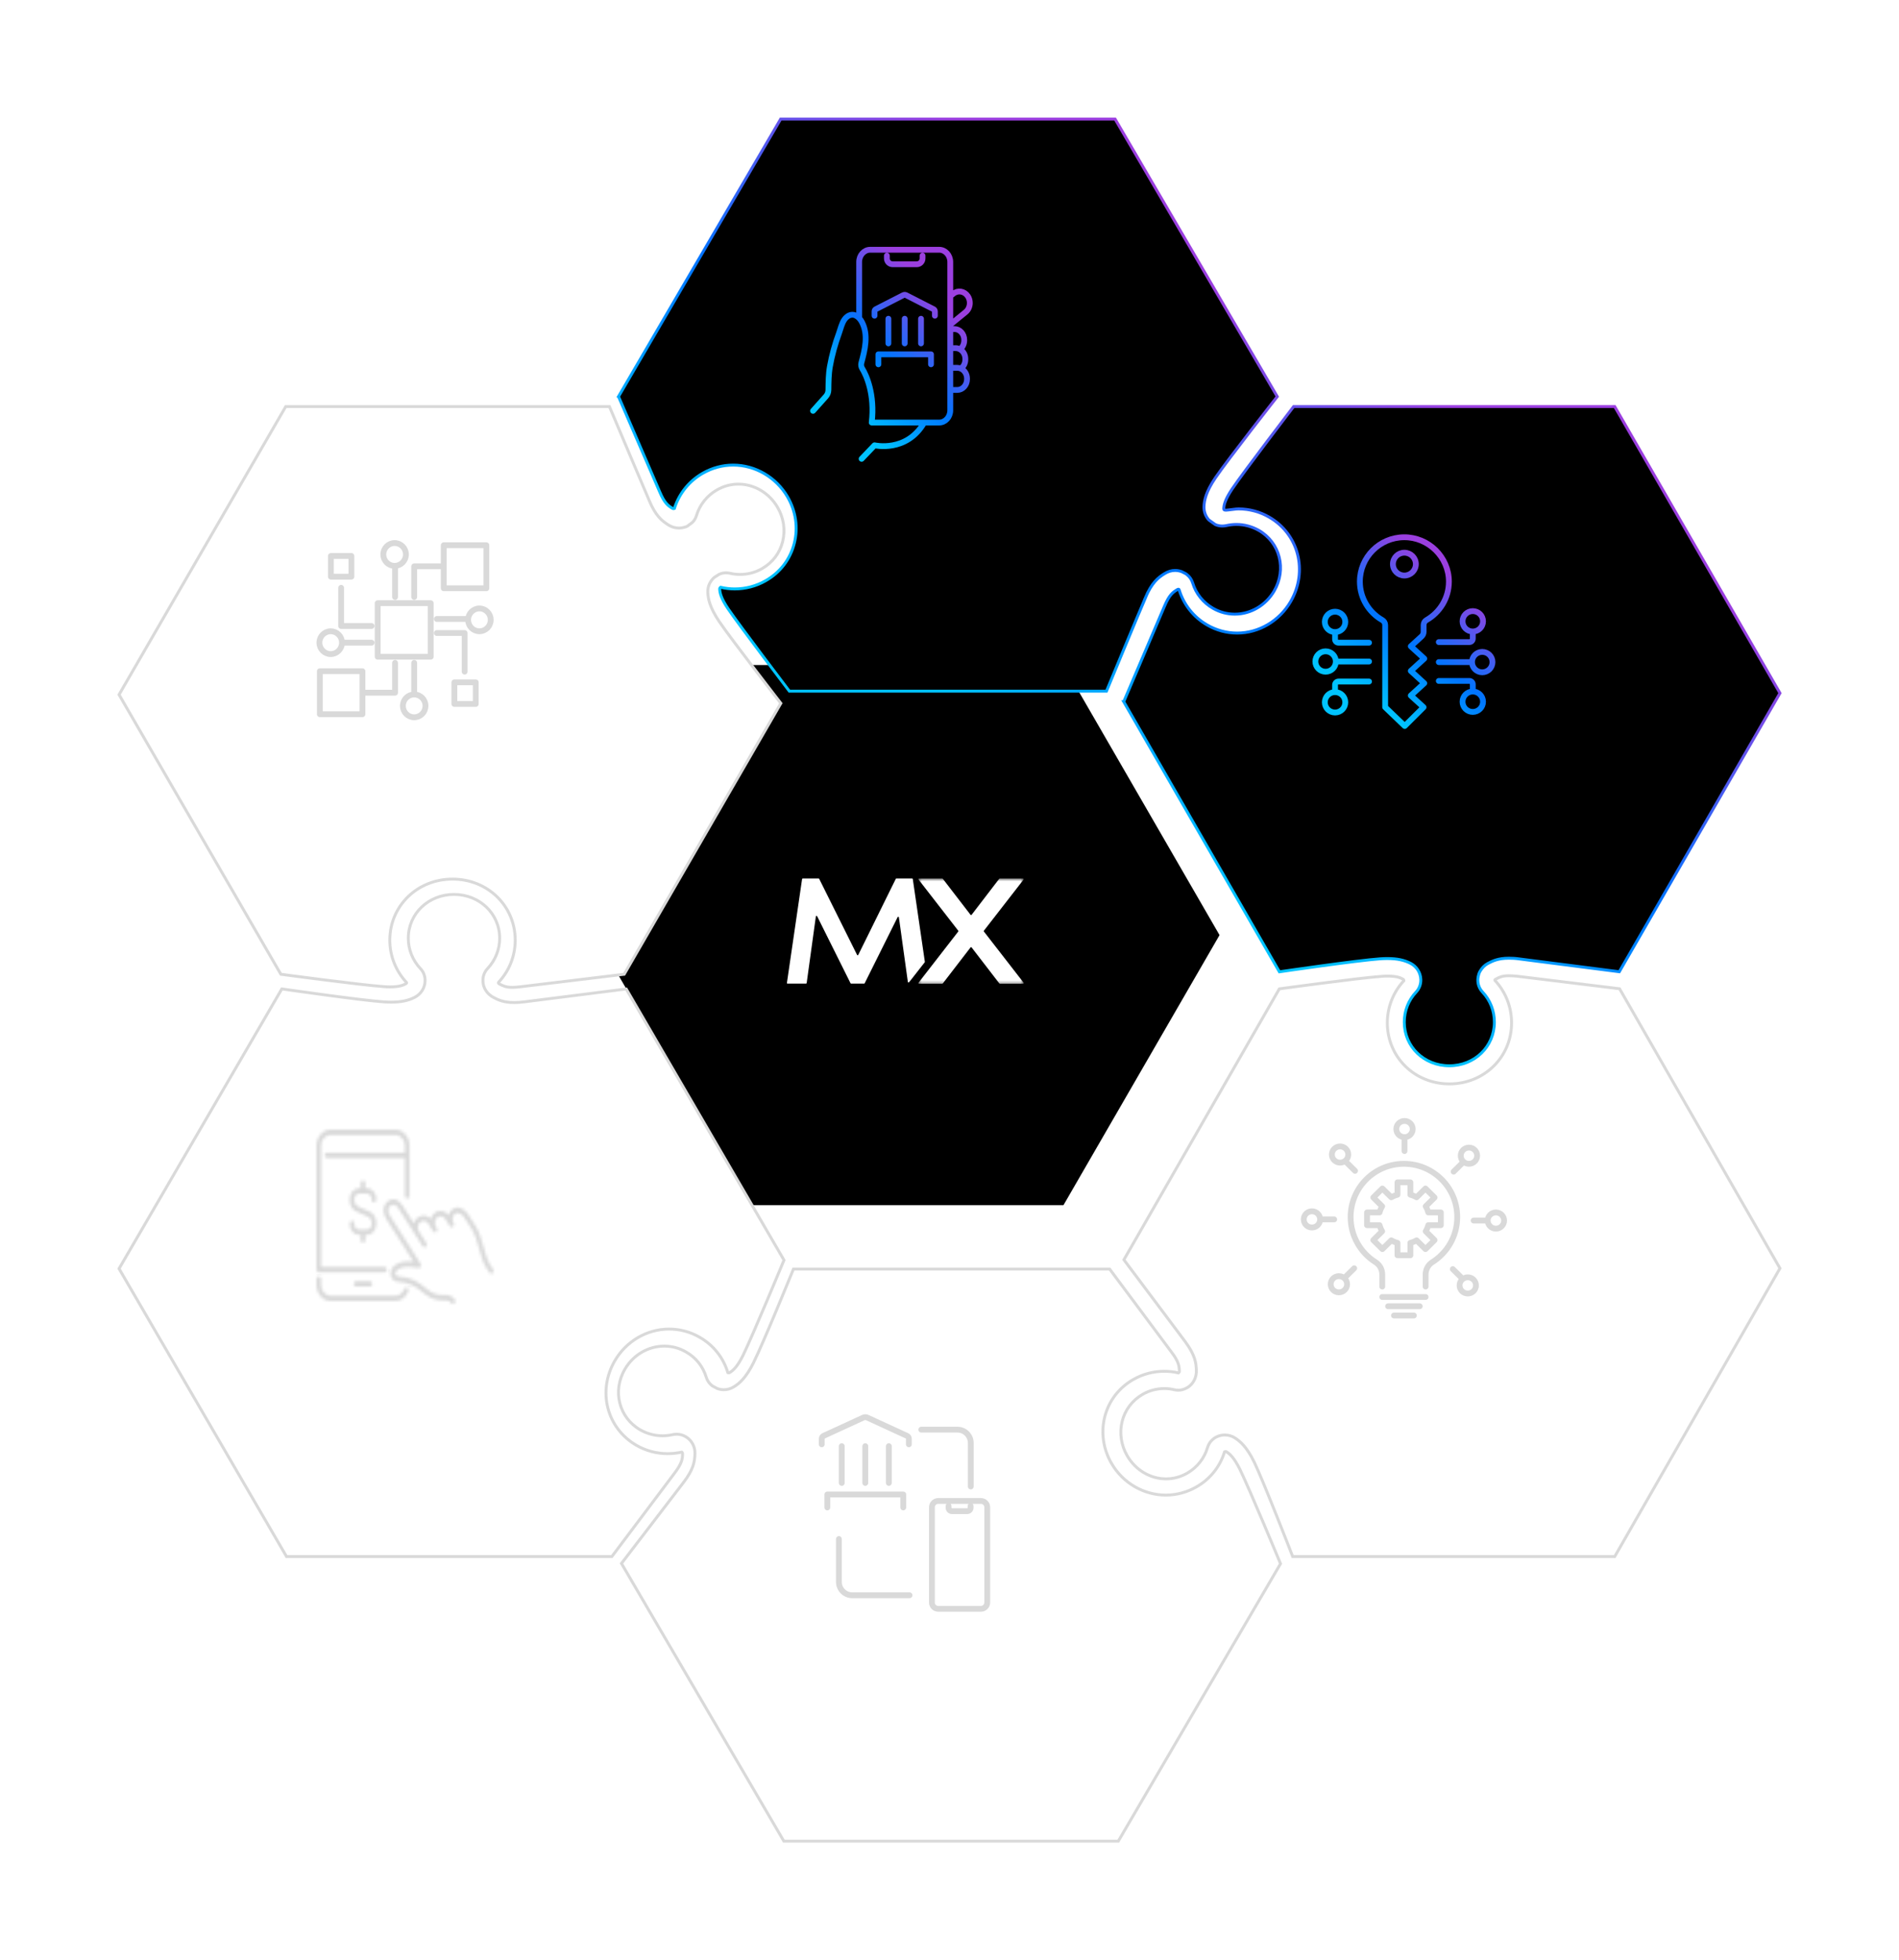 <svg width="654" height="675" viewBox="0 0 654 675" fill="none" xmlns="http://www.w3.org/2000/svg">
<path d="M258.75 229L205 322.004L258.75 415H366.25L420 322.004L366.25 229L258.75 229Z" fill="black"/>
<g filter="url(#filter0_d_510_1445)">
<path d="M200.219 456.458C203.078 451.571 208.24 448.539 213.759 448.539C216.379 448.539 218.881 449.18 221.237 450.539C224.638 452.446 227.113 455.543 228.238 459.281C228.596 460.457 229.31 461.463 230.263 462.194L231.997 463.135C232.712 463.397 233.493 463.553 234.26 463.553C235.518 463.553 236.735 463.201 237.781 462.521C239.541 461.463 241.897 459.516 244.518 454.224C248.131 446.932 258.256 422 258.256 422H367.156L388.346 450.46C391.059 453.988 391.085 455.491 391.178 457.203C391.178 457.464 391.006 457.647 390.913 457.699L390.847 457.765C389.232 457.386 387.591 457.203 385.963 457.203C382.231 457.203 378.565 458.17 375.322 460.025C370.346 462.848 366.825 467.447 365.449 472.949C364.112 478.359 364.946 484.043 367.831 488.982C371.735 495.699 378.922 499.841 386.519 499.841C390.159 499.841 393.759 498.874 396.988 497.044C401.727 494.366 405.181 490.041 406.703 484.984L407.034 484.84C407.127 484.84 407.272 484.84 407.391 484.931C408.49 485.611 409.985 486.904 411.957 490.851C415.174 497.358 426 523.466 426 523.466L370.134 619H254.947L199.028 523.375C199.028 523.375 220.218 495.738 220.31 495.594C223.857 491.008 224.241 488.329 224.334 485.585C224.427 483.259 223.262 481.05 221.382 479.874L221.052 479.665C220.125 479.143 219.08 478.868 218.047 478.868C217.597 478.868 217.121 478.933 216.71 479.012C215.546 479.273 214.381 479.417 213.19 479.417C210.503 479.417 207.856 478.711 205.527 477.392C198.168 473.184 195.812 463.972 200.219 456.471V456.458Z" fill="white"/>
<path d="M200.219 456.458C203.078 451.571 208.24 448.539 213.759 448.539C216.379 448.539 218.881 449.18 221.237 450.539C224.638 452.446 227.113 455.543 228.238 459.281C228.596 460.457 229.31 461.463 230.263 462.194L231.997 463.135C232.712 463.397 233.493 463.553 234.26 463.553C235.518 463.553 236.735 463.201 237.781 462.521C239.541 461.463 241.897 459.516 244.518 454.224C248.131 446.932 258.256 422 258.256 422H367.156L388.346 450.46C391.059 453.988 391.085 455.491 391.178 457.203C391.178 457.464 391.006 457.647 390.913 457.699L390.847 457.765C389.232 457.386 387.591 457.203 385.963 457.203C382.231 457.203 378.565 458.17 375.322 460.025C370.346 462.848 366.825 467.447 365.449 472.949C364.112 478.359 364.946 484.043 367.831 488.982C371.735 495.699 378.922 499.841 386.519 499.841C390.159 499.841 393.759 498.874 396.988 497.044C401.727 494.366 405.181 490.041 406.703 484.984L407.034 484.84C407.127 484.84 407.272 484.84 407.391 484.931C408.49 485.611 409.985 486.904 411.957 490.851C415.174 497.358 426 523.466 426 523.466L370.134 619H254.947L199.028 523.375C199.028 523.375 220.218 495.738 220.31 495.594C223.857 491.008 224.241 488.329 224.334 485.585C224.427 483.259 223.262 481.05 221.382 479.874L221.052 479.665C220.125 479.143 219.08 478.868 218.047 478.868C217.597 478.868 217.121 478.933 216.71 479.012C215.546 479.273 214.381 479.417 213.19 479.417C210.503 479.417 207.856 478.711 205.527 477.392C198.168 473.184 195.812 463.972 200.219 456.471V456.458Z" stroke="#D9D9D9" stroke-miterlimit="10"/>
</g>
<g filter="url(#filter1_d_510_1445)">
<path d="M397.015 456.756C396.923 454.202 396.544 451.503 393.039 446.816C392.895 446.645 372.062 418.801 372.062 418.801L425.591 325.516C425.591 325.516 452.989 321.75 460.758 321.211C461.529 321.145 462.236 321.118 462.85 321.118C465.858 321.118 467.271 321.645 468.147 322.159C468.382 322.277 468.474 322.488 468.474 322.725C464.825 326.635 462.785 331.795 462.785 337.219C462.785 349.028 472.188 358.243 484.168 358.243C496.147 358.243 505.577 349.028 505.577 337.219C505.577 331.795 503.576 326.661 499.888 322.659C499.888 322.659 499.783 322.567 499.809 322.435C499.835 322.316 499.979 322.277 500.385 322.04C501.444 321.474 502.359 321 504.687 321C505.485 321 506.361 321.066 507.303 321.145C507.394 321.171 542.771 325.476 542.771 325.476L598 421.75L541.097 521H430.194C430.194 521 420.15 495.118 416.972 488.536C414.383 483.204 412.055 481.269 410.289 480.15C409.256 479.465 408.053 479.136 406.81 479.136C405.843 479.136 404.901 479.347 403.985 479.781L403.698 479.926C402.285 480.755 401.317 481.966 400.873 483.428C399.787 487.166 397.302 490.273 393.954 492.235C391.653 493.565 389.155 494.249 386.565 494.249C381.151 494.249 376.024 491.195 373.186 486.271C371.094 482.625 370.479 478.438 371.447 474.502C372.415 470.566 374.926 467.235 378.431 465.194C380.759 463.825 383.348 463.154 386.003 463.154C387.154 463.154 388.331 463.272 389.508 463.575C389.926 463.667 390.358 463.72 390.803 463.72C391.81 463.72 392.83 463.417 393.745 462.917L394.007 462.772C395.982 461.521 397.132 459.296 397.015 456.756Z" fill="white"/>
<path d="M397.015 456.756C396.923 454.202 396.544 451.503 393.039 446.816C392.895 446.645 372.062 418.801 372.062 418.801L425.591 325.516C425.591 325.516 452.989 321.75 460.758 321.211C461.529 321.145 462.236 321.118 462.85 321.118C465.858 321.118 467.271 321.645 468.147 322.159C468.382 322.277 468.474 322.488 468.474 322.725C464.825 326.635 462.785 331.795 462.785 337.219C462.785 349.028 472.188 358.243 484.168 358.243C496.147 358.243 505.577 349.028 505.577 337.219C505.577 331.795 503.576 326.661 499.888 322.659C499.888 322.659 499.783 322.567 499.809 322.435C499.835 322.316 499.979 322.277 500.385 322.04C501.444 321.474 502.359 321 504.687 321C505.485 321 506.361 321.066 507.303 321.145C507.394 321.171 542.771 325.476 542.771 325.476L598 421.75L541.097 521H430.194C430.194 521 420.15 495.118 416.972 488.536C414.383 483.204 412.055 481.269 410.289 480.15C409.256 479.465 408.053 479.136 406.81 479.136C405.843 479.136 404.901 479.347 403.985 479.781L403.698 479.926C402.285 480.755 401.317 481.966 400.873 483.428C399.787 487.166 397.302 490.273 393.954 492.235C391.653 493.565 389.155 494.249 386.565 494.249C381.151 494.249 376.024 491.195 373.186 486.271C371.094 482.625 370.479 478.438 371.447 474.502C372.415 470.566 374.926 467.235 378.431 465.194C380.759 463.825 383.348 463.154 386.003 463.154C387.154 463.154 388.331 463.272 389.508 463.575C389.926 463.667 390.358 463.72 390.803 463.72C391.81 463.72 392.83 463.417 393.745 462.917L394.007 462.772C395.982 461.521 397.132 459.296 397.015 456.756Z" stroke="#D9D9D9" stroke-miterlimit="10"/>
</g>
<g filter="url(#filter2_d_510_1445)">
<path d="M372.013 226.624L386.009 193.823C387.722 189.724 388.991 188.926 390.43 188.048C390.495 187.996 390.77 187.852 390.875 187.878C391.006 187.904 391.071 188.048 391.071 188.048C392.628 193.181 396.055 197.515 400.711 200.2C403.863 202.033 407.46 203.002 411.058 203.002C418.566 203.002 425.642 198.812 429.527 192.094C435.504 181.711 432.274 168.944 422.097 163.078C418.893 161.218 415.269 160.249 411.581 160.249C410.404 160.249 409.213 160.511 408.101 160.603C407.657 160.642 406.78 160.812 406.519 160.485C406.506 160.459 406.453 160.276 406.453 160.249C406.479 158.979 406.872 157.068 409.344 153.375C413.438 147.299 430.521 125 430.521 125H541.088L598 223.677L542.671 319.618C539.845 319.265 508.767 315.258 508.139 315.192C506.87 315.009 505.693 314.957 504.66 314.957C500.853 314.957 498.97 315.965 497.439 316.751C496.288 317.366 495.451 318.217 494.732 319.435C493.999 320.653 493.96 322.263 493.96 322.263C493.895 323.887 494.457 325.419 495.556 326.597C498.211 329.4 499.65 333.079 499.65 336.981C499.65 345.414 492.848 352 484.124 352C475.399 352 468.624 345.427 468.624 336.981C468.624 333.092 470.062 329.4 472.718 326.597C473.803 325.445 474.392 323.821 474.313 322.263C474.222 319.932 472.901 317.837 470.834 316.751C468.624 315.598 466.151 315.075 462.79 315.075C462.018 315.075 461.233 315.101 460.318 315.166C452.299 315.729 425.616 319.644 425.616 319.644L372 226.624H372.013Z" fill="black"/>
<path d="M372.013 226.624L386.009 193.823C387.722 189.724 388.991 188.926 390.43 188.048C390.495 187.996 390.77 187.852 390.875 187.878C391.006 187.904 391.071 188.048 391.071 188.048C392.628 193.181 396.055 197.515 400.711 200.2C403.863 202.033 407.46 203.002 411.058 203.002C418.566 203.002 425.642 198.812 429.527 192.094C435.504 181.711 432.274 168.944 422.097 163.078C418.893 161.218 415.269 160.249 411.581 160.249C410.404 160.249 409.213 160.511 408.101 160.603C407.657 160.642 406.78 160.812 406.519 160.485C406.506 160.459 406.453 160.276 406.453 160.249C406.479 158.979 406.872 157.068 409.344 153.375C413.438 147.299 430.521 125 430.521 125H541.088L598 223.677L542.671 319.618C539.845 319.265 508.767 315.258 508.139 315.192C506.87 315.009 505.693 314.957 504.66 314.957C500.853 314.957 498.97 315.965 497.439 316.751C496.288 317.366 495.451 318.217 494.732 319.435C493.999 320.653 493.96 322.263 493.96 322.263C493.895 323.887 494.457 325.419 495.556 326.597C498.211 329.4 499.65 333.079 499.65 336.981C499.65 345.414 492.848 352 484.124 352C475.399 352 468.624 345.427 468.624 336.981C468.624 333.092 470.062 329.4 472.718 326.597C473.803 325.445 474.392 323.821 474.313 322.263C474.222 319.932 472.901 317.837 470.834 316.751C468.624 315.598 466.151 315.075 462.79 315.075C462.018 315.075 461.233 315.101 460.318 315.166C452.299 315.729 425.616 319.644 425.616 319.644L372 226.624H372.013Z" stroke="url(#paint0_linear_510_1445)" stroke-miterlimit="10"/>
</g>
<g filter="url(#filter3_d_510_1445)">
<path d="M26 421.864L82.064 325.528L83.23 325.699C84.304 325.844 109.075 329.433 117.2 329.999C118.127 330.064 118.962 330.091 119.731 330.091C123.098 330.091 125.616 329.565 127.856 328.408C129.95 327.316 131.315 325.213 131.381 322.925C131.474 321.295 130.904 319.664 129.764 318.507C127.114 315.693 125.616 311.986 125.616 308.081C125.616 299.613 132.548 293 141.348 293C150.149 293 157.081 299.6 157.081 308.081C157.081 311.986 155.583 315.693 152.906 318.533C151.806 319.717 151.236 321.255 151.328 322.833C151.355 325.173 152.733 327.303 155 328.487C156.405 329.223 158.313 330.235 162.104 330.235C163.177 330.235 164.397 330.143 165.722 329.972C166.292 329.907 197.664 325.949 200.646 325.555H200.672L255 418.932C255 418.932 244.344 444.663 240.911 451.684C238.936 455.681 237.452 456.956 236.312 457.64C236.246 457.705 236.193 457.732 236.047 457.732C235.954 457.732 235.861 457.732 235.755 457.705L235.663 457.679C234.112 452.499 230.653 448.147 225.934 445.478C222.714 443.611 219.095 442.664 215.451 442.664C207.803 442.664 200.646 446.845 196.736 453.59C190.653 464.016 193.966 476.836 204.225 482.726C207.472 484.593 211.183 485.566 214.881 485.566C216.524 485.566 218.168 485.382 219.811 485.04C219.93 485.132 220.103 485.303 220.076 485.816C220.01 487.302 219.957 488.814 217.24 492.364C216.816 492.903 195.716 521 195.716 521H83.668L26 421.864Z" fill="white"/>
<path d="M26 421.864L82.064 325.528L83.23 325.699C84.304 325.844 109.075 329.433 117.2 329.999C118.127 330.064 118.962 330.091 119.731 330.091C123.098 330.091 125.616 329.565 127.856 328.408C129.95 327.316 131.315 325.213 131.381 322.925C131.474 321.295 130.904 319.664 129.764 318.507C127.114 315.693 125.616 311.986 125.616 308.081C125.616 299.613 132.548 293 141.348 293C150.149 293 157.081 299.6 157.081 308.081C157.081 311.986 155.583 315.693 152.906 318.533C151.806 319.717 151.236 321.255 151.328 322.833C151.355 325.173 152.733 327.303 155 328.487C156.405 329.223 158.313 330.235 162.104 330.235C163.177 330.235 164.397 330.143 165.722 329.972C166.292 329.907 197.664 325.949 200.646 325.555H200.672L255 418.932C255 418.932 244.344 444.663 240.911 451.684C238.936 455.681 237.452 456.956 236.312 457.64C236.246 457.705 236.193 457.732 236.047 457.732C235.954 457.732 235.861 457.732 235.755 457.705L235.663 457.679C234.112 452.499 230.653 448.147 225.934 445.478C222.714 443.611 219.095 442.664 215.451 442.664C207.803 442.664 200.646 446.845 196.736 453.59C190.653 464.016 193.966 476.836 204.225 482.726C207.472 484.593 211.183 485.566 214.881 485.566C216.524 485.566 218.168 485.382 219.811 485.04C219.93 485.132 220.103 485.303 220.076 485.816C220.01 487.302 219.957 488.814 217.24 492.364C216.816 492.903 195.716 521 195.716 521H83.668L26 421.864Z" stroke="#D9D9D9" stroke-miterlimit="10"/>
</g>
<g filter="url(#filter4_d_510_1445)">
<path d="M26 224.204L83.408 125H194.886C194.886 125 208.459 157.173 208.552 157.291C210.807 162.688 212.944 164.347 215.332 165.861C216.4 166.506 217.588 166.835 218.841 166.835C219.619 166.835 220.411 166.69 221.162 166.414H221.228L221.703 166.203L223.458 164.9C224.117 164.255 224.592 163.412 224.856 162.53C225.99 158.792 228.484 155.685 231.874 153.724C234.195 152.394 236.688 151.71 239.3 151.71C244.761 151.71 249.932 154.764 252.795 159.713C254.905 163.333 255.525 167.506 254.549 171.456C253.573 175.431 251.067 178.722 247.505 180.763C245.183 182.132 242.545 182.803 239.894 182.803C238.707 182.803 237.519 182.684 236.359 182.395C235.91 182.303 235.462 182.25 235.026 182.25C234.222 182.25 233.391 182.434 232.626 182.79L230.99 183.83C229.499 185.133 228.668 187.029 228.761 189.016C228.853 191.07 229.354 194.058 232.678 199.008C236.754 205.024 253.916 227.179 253.916 227.179L199.964 320.485L164.309 324.789C163.267 324.908 162.317 325 161.486 325C159.204 325 158.28 324.5 157.001 323.842C156.763 323.697 156.526 323.539 156.671 323.276C160.391 319.326 162.436 314.179 162.436 308.743C162.436 296.948 152.964 287.72 140.842 287.72C128.719 287.72 119.248 296.948 119.248 308.743C119.248 314.166 121.293 319.326 125.012 323.328C125.118 323.473 124.986 323.657 124.656 323.828C123.759 324.302 122.335 324.842 119.34 324.842C118.681 324.842 118.008 324.816 117.23 324.75C109.355 324.21 81.719 320.485 81.719 320.485L26 224.204Z" fill="white"/>
<path d="M26 224.204L83.408 125H194.886C194.886 125 208.459 157.173 208.552 157.291C210.807 162.688 212.944 164.347 215.332 165.861C216.4 166.506 217.588 166.835 218.841 166.835C219.619 166.835 220.411 166.69 221.162 166.414H221.228L221.703 166.203L223.458 164.9C224.117 164.255 224.592 163.412 224.856 162.53C225.99 158.792 228.484 155.685 231.874 153.724C234.195 152.394 236.688 151.71 239.3 151.71C244.761 151.71 249.932 154.764 252.795 159.713C254.905 163.333 255.525 167.506 254.549 171.456C253.573 175.431 251.067 178.722 247.505 180.763C245.183 182.132 242.545 182.803 239.894 182.803C238.707 182.803 237.519 182.684 236.359 182.395C235.91 182.303 235.462 182.25 235.026 182.25C234.222 182.25 233.391 182.434 232.626 182.79L230.99 183.83C229.499 185.133 228.668 187.029 228.761 189.016C228.853 191.07 229.354 194.058 232.678 199.008C236.754 205.024 253.916 227.179 253.916 227.179L199.964 320.485L164.309 324.789C163.267 324.908 162.317 325 161.486 325C159.204 325 158.28 324.5 157.001 323.842C156.763 323.697 156.526 323.539 156.671 323.276C160.391 319.326 162.436 314.179 162.436 308.743C162.436 296.948 152.964 287.72 140.842 287.72C128.719 287.72 119.248 296.948 119.248 308.743C119.248 314.166 121.293 319.326 125.012 323.328C125.118 323.473 124.986 323.657 124.656 323.828C123.759 324.302 122.335 324.842 119.34 324.842C118.681 324.842 118.008 324.816 117.23 324.75C109.355 324.21 81.719 320.485 81.719 320.485L26 224.204Z" stroke="#D9D9D9" stroke-miterlimit="10"/>
</g>
<g filter="url(#filter5_d_510_1445)">
<path d="M198 121.566L253.856 26H369.022L424.878 121.566C424.878 121.566 407.98 143.076 403.573 149.532C400.238 154.445 399.722 157.386 399.643 159.424C399.577 161.162 400.185 162.809 401.31 164.05L403.547 165.645C404.327 165.971 405.121 166.141 405.929 166.141C406.405 166.141 406.855 166.076 407.305 165.997C408.443 165.736 409.634 165.592 410.798 165.592C413.485 165.592 416.131 166.298 418.487 167.618C425.844 171.826 428.173 181.039 423.793 188.54C420.935 193.427 415.747 196.485 410.256 196.485C407.609 196.485 405.095 195.805 402.779 194.486C399.378 192.538 396.877 189.454 395.739 185.717C395.382 184.541 394.667 183.535 393.715 182.803C393.715 182.803 393.384 182.568 393.265 182.502L391.981 181.849C391.266 181.588 390.486 181.431 389.718 181.431C388.461 181.431 387.244 181.784 386.026 182.555C383.856 183.914 381.699 185.56 379.41 190.944H379.436C377.981 194.237 366.058 223 366.058 223H256.847C256.847 223 240.067 200.954 235.78 194.682C233.279 190.996 232.895 189.089 232.855 187.795C232.829 187.56 233.001 187.39 233.094 187.298L233.186 187.233C234.801 187.612 236.442 187.795 238.069 187.795C241.761 187.795 245.466 186.828 248.682 184.972C253.684 182.149 257.178 177.55 258.554 172.048C259.93 166.638 259.057 160.953 256.198 156.04C252.268 149.336 245.109 145.154 237.487 145.154C233.848 145.154 230.249 146.121 227.059 147.951C222.349 150.629 218.895 154.929 217.254 160.078L217.135 160.104L216.989 160.169C216.87 160.169 216.751 160.143 216.447 159.96C215.19 159.189 213.879 158.366 212.159 154.275C212.106 154.158 198.026 121.579 198.026 121.579L198 121.566Z" fill="black"/>
<path d="M198 121.566L253.856 26H369.022L424.878 121.566C424.878 121.566 407.98 143.076 403.573 149.532C400.238 154.445 399.722 157.386 399.643 159.424C399.577 161.162 400.185 162.809 401.31 164.05L403.547 165.645C404.327 165.971 405.121 166.141 405.929 166.141C406.405 166.141 406.855 166.076 407.305 165.997C408.443 165.736 409.634 165.592 410.798 165.592C413.485 165.592 416.131 166.298 418.487 167.618C425.844 171.826 428.173 181.039 423.793 188.54C420.935 193.427 415.747 196.485 410.256 196.485C407.609 196.485 405.095 195.805 402.779 194.486C399.378 192.538 396.877 189.454 395.739 185.717C395.382 184.541 394.667 183.535 393.715 182.803C393.715 182.803 393.384 182.568 393.265 182.502L391.981 181.849C391.266 181.588 390.486 181.431 389.718 181.431C388.461 181.431 387.244 181.784 386.026 182.555C383.856 183.914 381.699 185.56 379.41 190.944H379.436C377.981 194.237 366.058 223 366.058 223H256.847C256.847 223 240.067 200.954 235.78 194.682C233.279 190.996 232.895 189.089 232.855 187.795C232.829 187.56 233.001 187.39 233.094 187.298L233.186 187.233C234.801 187.612 236.442 187.795 238.069 187.795C241.761 187.795 245.466 186.828 248.682 184.972C253.684 182.149 257.178 177.55 258.554 172.048C259.93 166.638 259.057 160.953 256.198 156.04C252.268 149.336 245.109 145.154 237.487 145.154C233.848 145.154 230.249 146.121 227.059 147.951C222.349 150.629 218.895 154.929 217.254 160.078L217.135 160.104L216.989 160.169C216.87 160.169 216.751 160.143 216.447 159.96C215.19 159.189 213.879 158.366 212.159 154.275C212.106 154.158 198.026 121.579 198.026 121.579L198 121.566Z" stroke="url(#paint1_linear_510_1445)" stroke-miterlimit="10"/>
</g>
<path fill-rule="evenodd" clip-rule="evenodd" d="M314.57 337.373L319.277 331.352C319.317 331.313 319.317 331.234 319.317 331.195L315.164 302.708C315.164 302.589 315.045 302.511 314.926 302.511H309.508C309.429 302.511 309.349 302.55 309.31 302.629L296.376 328.834C296.297 328.992 296.059 328.992 295.98 328.834L282.928 302.629C282.888 302.55 282.809 302.511 282.73 302.511H277.272C277.153 302.511 277.074 302.589 277.035 302.708L271.813 338.474C271.774 338.593 271.892 338.71 272.051 338.71H278.379C278.498 338.71 278.577 338.632 278.616 338.513L281.781 315.574C281.82 315.338 282.097 315.299 282.216 315.495L293.726 338.593C293.765 338.671 293.844 338.71 293.923 338.71H298.393C298.472 338.71 298.551 338.671 298.591 338.593L309.943 315.81C310.061 315.614 310.338 315.653 310.378 315.889L313.463 338.12C313.503 338.317 313.74 338.395 313.858 338.238L314.57 337.373Z" fill="black"/>
<mask id="mask0_510_1445" style="mask-type:luminance" maskUnits="userSpaceOnUse" x="317" y="302" width="37" height="37">
<path fill-rule="evenodd" clip-rule="evenodd" d="M317.092 338.75H353.361V302.511H317.092V338.75V338.75Z" fill="white"/>
</mask>
<g mask="url(#mask0_510_1445)">
<path fill-rule="evenodd" clip-rule="evenodd" d="M345.143 302.511C345.064 302.511 345.024 302.55 344.945 302.589L335.413 315.024C335.333 315.141 335.136 315.141 335.056 315.024L325.485 302.589C325.445 302.55 325.366 302.511 325.287 302.511H317.337C317.139 302.511 317.06 302.747 317.139 302.865L330.824 320.493C330.904 320.571 330.904 320.689 330.824 320.768L317.139 338.396C317.02 338.553 317.139 338.75 317.337 338.75H325.287C325.366 338.75 325.406 338.71 325.485 338.671L335.056 326.237C335.136 326.119 335.333 326.119 335.413 326.237L344.985 338.671C345.024 338.71 345.103 338.75 345.183 338.75H353.132C353.33 338.75 353.409 338.514 353.33 338.396L339.645 320.768C339.565 320.689 339.565 320.571 339.645 320.493L353.33 302.865C353.37 302.708 353.291 302.511 353.093 302.511H345.143Z" fill="black"/>
</g>
<path d="M334.27 518.595V519.205C334.27 519.846 333.745 520.366 333.099 520.366H327.847C327.201 520.366 326.676 519.846 326.676 519.205V518.595M283 497.357V495.428C283 495.005 283.245 494.621 283.629 494.444L297.309 488.152C297.748 487.949 298.255 487.949 298.696 488.152L312.376 494.444C312.76 494.621 313.005 495.005 313.005 495.428V497.357M289.892 510.649V497.982M298.001 510.649V497.982M306.111 510.649V497.982M311.078 519.09V514.625H284.925V519.09M317.288 492.299H329.742C332.272 492.299 334.325 494.352 334.325 496.888V511.876M313.244 549.33H293.495C290.964 549.33 288.911 547.277 288.911 544.742V529.962M323.12 516.858H337.823C339.026 516.858 340 517.833 340 519.037V551.821C340 553.024 339.026 554 337.823 554H323.12C321.918 554 320.944 553.024 320.944 551.821V519.037C320.944 517.833 321.918 516.858 323.12 516.858Z" stroke="#D9D9D9" stroke-width="2" stroke-linecap="round" stroke-linejoin="round"/>
<path d="M301.179 108.724V107.24C301.179 106.915 301.349 106.62 301.615 106.483L311.092 101.641C311.396 101.484 311.747 101.484 312.054 101.641L321.53 106.483C321.795 106.62 321.967 106.913 321.967 107.24V108.724M305.954 118.248V109.759M311.573 118.248V109.759M317.189 118.248V109.759M320.63 125.452V122.015H302.513V125.452M300.213 145.507C301.377 135.783 298.304 129.068 296.957 126.941C296.577 126.344 296.469 125.622 296.65 124.945C297.881 120.392 299.147 115.36 296.846 110.91C296.606 110.445 296.277 109.964 295.885 109.549C295.192 108.828 294.312 108.312 293.328 108.398C292.293 108.486 291.391 109.192 290.809 110.05C289.876 111.411 289.521 113.138 288.967 114.676C287.606 118.413 286.512 122.258 285.821 126.176C285.34 128.878 285.334 131.53 285.296 134.261C285.29 135.106 284.976 135.913 284.407 136.54L280 141.479M296.732 158L301.179 153.341C301.179 153.341 312.239 155.957 318.288 145.505M327.259 113.317H328.701C330.561 113.317 332.07 114.978 332.07 117.023V117.235C332.07 118.499 331.492 119.618 330.612 120.284M330.903 126.919C331.836 126.262 332.456 125.11 332.456 123.8V123.588C332.456 122.148 331.708 120.897 330.614 120.284C330.155 120.028 329.639 119.882 329.088 119.882H327.259M330.903 126.919C332.149 127.462 333.034 128.801 333.034 130.365V130.577C333.034 132.622 331.525 134.283 329.665 134.283H327.259M330.903 126.919C330.519 126.75 330.102 126.659 329.665 126.659H327.259M300.215 145.505H323.44C325.549 145.505 327.261 143.626 327.261 141.303V90.203C327.261 87.882 325.549 86 323.44 86H299.703C297.594 86 295.885 87.879 295.885 90.203V109.551M317.712 88.036V89.002C317.712 90.105 316.816 91.001 315.713 91.001H307.43C306.327 91.001 305.432 90.105 305.432 89.002V88.036M334 104.314C334 105.521 333.499 106.71 332.553 107.482L327.259 111.795V101.991L328.289 101.151C329.877 99.856 332.118 100.224 333.296 101.969C333.771 102.675 333.998 103.498 333.998 104.312L334 104.314Z" stroke="url(#paint2_linear_510_1445)" stroke-width="2" stroke-linecap="round" stroke-linejoin="round"/>
<path d="M117.487 215.564V202.416M127.966 215.566H117.487M136.056 238.536V228.265M136.056 238.538H124.825M160.014 217.982H150.437M160.016 231.282V217.984M142.644 205.585V195.011M152.827 195.009H142.644M127.966 221.309H117.787M136.056 205.585V194.855M142.644 239.141V228.265M150.437 213.146H161.229M110.149 231.132H124.823V245.942H110.149V231.132ZM130.066 207.707H148.335V226.145H130.066V207.707ZM156.48 234.969H163.85V242.408H156.48V234.969ZM113.953 191.444H121.02V198.576H113.953V191.444ZM152.827 187.755H167.501V202.566H152.827V187.755ZM139.798 190.929C139.798 193.098 138.055 194.857 135.905 194.857C133.756 194.857 132.013 193.098 132.013 190.929C132.013 188.759 133.756 187 135.905 187C138.055 187 139.798 188.759 139.798 190.929ZM169 213.448C169 215.618 167.257 217.377 165.108 217.377C162.958 217.377 161.215 215.618 161.215 213.448C161.215 211.278 162.958 209.52 165.108 209.52C167.257 209.52 169 211.278 169 213.448ZM146.537 243.071C146.537 245.241 144.794 247 142.644 247C140.494 247 138.752 245.241 138.752 243.071C138.752 240.902 140.494 239.143 142.644 239.143C144.794 239.143 146.537 240.902 146.537 243.071ZM117.785 221.307C117.785 223.477 116.042 225.236 113.892 225.236C111.743 225.236 110 223.477 110 221.307C110 219.138 111.743 217.379 113.892 217.379C116.042 217.379 117.785 219.138 117.785 221.307Z" stroke="#D9D9D9" stroke-width="2" stroke-linecap="round" stroke-linejoin="round"/>
<mask id="path-14-inside-1_510_1445" fill="white">
<path d="M140.227 443.39C139.823 443.195 139.357 443.415 139.188 443.882C138.683 445.272 137.513 446.171 136.206 446.171H113.822C112.04 446.171 110.59 444.5 110.59 442.446V440.445C110.59 439.939 110.234 439.528 109.795 439.528C109.356 439.528 109 439.939 109 440.445V442.446C109 445.511 111.162 448.005 113.821 448.005H136.204C138.154 448.005 139.9 446.665 140.651 444.59C140.821 444.123 140.63 443.587 140.225 443.392L140.227 443.39Z"/>
<path d="M109.796 438.13H132.44C132.879 438.13 133.235 437.719 133.235 437.213C133.235 436.707 132.88 436.296 132.44 436.296H110.59V394.559C110.59 392.505 112.04 390.834 113.822 390.834H136.205C137.986 390.834 139.435 392.505 139.435 394.559V396.908H112.58C112.141 396.908 111.785 397.319 111.785 397.825C111.785 398.331 112.141 398.742 112.58 398.742H139.435V411.866C139.435 412.372 139.792 412.783 140.231 412.783C140.669 412.783 141.026 412.373 141.026 411.866V394.559C141.026 391.493 138.863 389 136.206 389H113.822C111.164 389 109.001 391.493 109.001 394.559V437.214C109.001 437.72 109.358 438.131 109.796 438.131V438.13Z"/>
<path d="M122.574 441.186C122.136 441.186 121.779 441.595 121.779 442.102C121.779 442.61 122.136 443.019 122.574 443.019H127.453C127.891 443.019 128.248 442.608 128.248 442.102C128.248 441.597 127.891 441.186 127.453 441.186H122.574Z"/>
<path d="M128.779 414.069C129.218 414.069 129.574 413.658 129.574 413.153V412.841C129.574 410.827 128.153 409.19 126.408 409.19H125.809V407.367C125.809 406.861 125.452 406.45 125.013 406.45C124.575 406.45 124.218 406.861 124.218 407.367V409.19H123.62C121.875 409.19 120.454 410.827 120.454 412.841V413.524C120.454 414.89 121.255 416.372 122.318 416.973L127.034 419.1C127.535 419.401 127.984 420.243 127.984 420.889V421.572C127.984 422.574 127.277 423.389 126.407 423.389H123.62C122.751 423.389 122.043 422.574 122.043 421.572V421.258C122.043 420.753 121.686 420.342 121.248 420.342C120.809 420.342 120.452 420.751 120.452 421.258V421.572C120.452 423.584 121.872 425.223 123.619 425.223H124.217V427.047C124.217 427.553 124.574 427.964 125.012 427.964C125.451 427.964 125.807 427.553 125.807 427.047V425.223H126.407C128.153 425.223 129.573 423.586 129.573 421.572V420.889C129.573 419.522 128.771 418.039 127.708 417.44L122.993 415.313C122.493 415.012 122.044 414.17 122.044 413.526V412.843C122.044 411.841 122.751 411.025 123.621 411.025H126.408C127.277 411.025 127.985 411.84 127.985 412.843V413.155C127.985 413.661 128.342 414.072 128.781 414.072L128.779 414.069Z"/>
<path d="M168.431 434.931C167.862 434.039 167.288 432.024 166.679 429.892C165.919 427.228 165.057 424.21 163.903 422.398L161.169 418.109C159.918 416.149 157.541 415.01 155.726 416.497C155.135 416.979 154.703 417.647 154.463 418.421C153.265 416.781 151.145 416.465 149.623 417.753C149.028 418.258 148.596 418.945 148.362 419.733C147.134 418.357 145.185 418.156 143.762 419.363C143.172 419.863 142.754 420.535 142.522 421.276C140.356 417.878 138.496 414.964 138.496 414.964C137.165 412.878 135.1 412.381 133.474 413.757C132.648 414.457 132.164 415.465 132.11 416.593C132.062 417.612 132.369 418.693 132.973 419.642L142.436 434.493C137.622 433.91 135.771 435.724 135.167 436.608C134.522 437.554 134.368 438.706 134.754 439.687C135.148 440.687 136.028 441.322 137.107 441.386C141.004 441.62 142.935 442.71 146.425 445.663C148.798 447.669 151.637 447.921 153.601 447.775C154.239 447.727 155.062 448.118 155.385 448.626C155.541 448.871 155.782 449 156.026 449C156.189 449 156.354 448.942 156.496 448.823C156.85 448.523 156.926 447.95 156.667 447.542C155.938 446.395 154.517 445.871 153.501 445.944C151.799 446.071 149.354 445.863 147.365 444.182C143.762 441.133 141.55 439.816 137.19 439.554C136.707 439.525 136.347 439.297 136.2 438.927C136.062 438.575 136.141 438.142 136.415 437.738C137.216 436.564 139.643 435.652 144.056 436.621C144.378 436.691 144.703 436.529 144.876 436.208C145.05 435.889 145.038 435.481 144.845 435.177L134.252 418.553C133.866 417.947 133.668 417.285 133.696 416.689C133.723 416.102 133.964 415.612 134.412 415.232C135.504 414.307 136.604 415.093 137.213 416.047L145.578 429.168C145.735 429.412 145.975 429.542 146.22 429.542C146.383 429.542 146.548 429.484 146.689 429.363C147.042 429.063 147.119 428.49 146.859 428.082L144.277 424.03C143.63 423.015 143.82 421.583 144.7 420.836C145.58 420.091 146.822 420.311 147.469 421.324C147.469 421.324 149.162 423.981 149.177 424.005C149.332 424.249 149.574 424.377 149.817 424.377C149.981 424.377 150.147 424.32 150.288 424.199C150.641 423.899 150.718 423.324 150.456 422.918L150.148 422.432C150.148 422.432 150.142 422.421 150.138 422.417C149.825 421.926 149.697 421.323 149.776 420.721C149.856 420.119 150.135 419.587 150.56 419.227C151.441 418.482 152.684 418.7 153.331 419.716C153.331 419.716 154.884 422.151 154.949 422.254C155.209 422.66 155.706 422.748 156.061 422.449C156.415 422.149 156.49 421.576 156.23 421.168C155.91 420.666 155.782 420.052 155.867 419.437C155.95 418.845 156.225 418.331 156.643 417.988C157.753 417.08 159.235 418.17 159.886 419.192L162.619 423.48C163.623 425.055 164.442 427.928 165.166 430.461C165.843 432.835 166.428 434.885 167.146 436.012C167.639 436.787 168.133 437.562 168.566 438.24C168.722 438.483 168.963 438.612 169.206 438.612C169.369 438.612 169.535 438.555 169.677 438.434C170.03 438.133 170.106 437.559 169.845 437.153C169.412 436.476 168.92 435.702 168.426 434.927L168.431 434.931Z"/>
</mask>
<path d="M140.227 443.39C139.823 443.195 139.357 443.415 139.188 443.882C138.683 445.272 137.513 446.171 136.206 446.171H113.822C112.04 446.171 110.59 444.5 110.59 442.446V440.445C110.59 439.939 110.234 439.528 109.795 439.528C109.356 439.528 109 439.939 109 440.445V442.446C109 445.511 111.162 448.005 113.821 448.005H136.204C138.154 448.005 139.9 446.665 140.651 444.59C140.821 444.123 140.63 443.587 140.225 443.392L140.227 443.39Z" stroke="#D9D9D9" stroke-width="2" mask="url(#path-14-inside-1_510_1445)"/>
<path d="M109.796 438.13H132.44C132.879 438.13 133.235 437.719 133.235 437.213C133.235 436.707 132.88 436.296 132.44 436.296H110.59V394.559C110.59 392.505 112.04 390.834 113.822 390.834H136.205C137.986 390.834 139.435 392.505 139.435 394.559V396.908H112.58C112.141 396.908 111.785 397.319 111.785 397.825C111.785 398.331 112.141 398.742 112.58 398.742H139.435V411.866C139.435 412.372 139.792 412.783 140.231 412.783C140.669 412.783 141.026 412.373 141.026 411.866V394.559C141.026 391.493 138.863 389 136.206 389H113.822C111.164 389 109.001 391.493 109.001 394.559V437.214C109.001 437.72 109.358 438.131 109.796 438.131V438.13Z" stroke="#D9D9D9" stroke-width="2" mask="url(#path-14-inside-1_510_1445)"/>
<path d="M122.574 441.186C122.136 441.186 121.779 441.595 121.779 442.102C121.779 442.61 122.136 443.019 122.574 443.019H127.453C127.891 443.019 128.248 442.608 128.248 442.102C128.248 441.597 127.891 441.186 127.453 441.186H122.574Z" stroke="#D9D9D9" stroke-width="2" mask="url(#path-14-inside-1_510_1445)"/>
<path d="M128.779 414.069C129.218 414.069 129.574 413.658 129.574 413.153V412.841C129.574 410.827 128.153 409.19 126.408 409.19H125.809V407.367C125.809 406.861 125.452 406.45 125.013 406.45C124.575 406.45 124.218 406.861 124.218 407.367V409.19H123.62C121.875 409.19 120.454 410.827 120.454 412.841V413.524C120.454 414.89 121.255 416.372 122.318 416.973L127.034 419.1C127.535 419.401 127.984 420.243 127.984 420.889V421.572C127.984 422.574 127.277 423.389 126.407 423.389H123.62C122.751 423.389 122.043 422.574 122.043 421.572V421.258C122.043 420.753 121.686 420.342 121.248 420.342C120.809 420.342 120.452 420.751 120.452 421.258V421.572C120.452 423.584 121.872 425.223 123.619 425.223H124.217V427.047C124.217 427.553 124.574 427.964 125.012 427.964C125.451 427.964 125.807 427.553 125.807 427.047V425.223H126.407C128.153 425.223 129.573 423.586 129.573 421.572V420.889C129.573 419.522 128.771 418.039 127.708 417.44L122.993 415.313C122.493 415.012 122.044 414.17 122.044 413.526V412.843C122.044 411.841 122.751 411.025 123.621 411.025H126.408C127.277 411.025 127.985 411.84 127.985 412.843V413.155C127.985 413.661 128.342 414.072 128.781 414.072L128.779 414.069Z" stroke="#D9D9D9" stroke-width="2" mask="url(#path-14-inside-1_510_1445)"/>
<path d="M168.431 434.931C167.862 434.039 167.288 432.024 166.679 429.892C165.919 427.228 165.057 424.21 163.903 422.398L161.169 418.109C159.918 416.149 157.541 415.01 155.726 416.497C155.135 416.979 154.703 417.647 154.463 418.421C153.265 416.781 151.145 416.465 149.623 417.753C149.028 418.258 148.596 418.945 148.362 419.733C147.134 418.357 145.185 418.156 143.762 419.363C143.172 419.863 142.754 420.535 142.522 421.276C140.356 417.878 138.496 414.964 138.496 414.964C137.165 412.878 135.1 412.381 133.474 413.757C132.648 414.457 132.164 415.465 132.11 416.593C132.062 417.612 132.369 418.693 132.973 419.642L142.436 434.493C137.622 433.91 135.771 435.724 135.167 436.608C134.522 437.554 134.368 438.706 134.754 439.687C135.148 440.687 136.028 441.322 137.107 441.386C141.004 441.62 142.935 442.71 146.425 445.663C148.798 447.669 151.637 447.921 153.601 447.775C154.239 447.727 155.062 448.118 155.385 448.626C155.541 448.871 155.782 449 156.026 449C156.189 449 156.354 448.942 156.496 448.823C156.85 448.523 156.926 447.95 156.667 447.542C155.938 446.395 154.517 445.871 153.501 445.944C151.799 446.071 149.354 445.863 147.365 444.182C143.762 441.133 141.55 439.816 137.19 439.554C136.707 439.525 136.347 439.297 136.2 438.927C136.062 438.575 136.141 438.142 136.415 437.738C137.216 436.564 139.643 435.652 144.056 436.621C144.378 436.691 144.703 436.529 144.876 436.208C145.05 435.889 145.038 435.481 144.845 435.177L134.252 418.553C133.866 417.947 133.668 417.285 133.696 416.689C133.723 416.102 133.964 415.612 134.412 415.232C135.504 414.307 136.604 415.093 137.213 416.047L145.578 429.168C145.735 429.412 145.975 429.542 146.22 429.542C146.383 429.542 146.548 429.484 146.689 429.363C147.042 429.063 147.119 428.49 146.859 428.082L144.277 424.03C143.63 423.015 143.82 421.583 144.7 420.836C145.58 420.091 146.822 420.311 147.469 421.324C147.469 421.324 149.162 423.981 149.177 424.005C149.332 424.249 149.574 424.377 149.817 424.377C149.981 424.377 150.147 424.32 150.288 424.199C150.641 423.899 150.718 423.324 150.456 422.918L150.148 422.432C150.148 422.432 150.142 422.421 150.138 422.417C149.825 421.926 149.697 421.323 149.776 420.721C149.856 420.119 150.135 419.587 150.56 419.227C151.441 418.482 152.684 418.7 153.331 419.716C153.331 419.716 154.884 422.151 154.949 422.254C155.209 422.66 155.706 422.748 156.061 422.449C156.415 422.149 156.49 421.576 156.23 421.168C155.91 420.666 155.782 420.052 155.867 419.437C155.95 418.845 156.225 418.331 156.643 417.988C157.753 417.08 159.235 418.17 159.886 419.192L162.619 423.48C163.623 425.055 164.442 427.928 165.166 430.461C165.843 432.835 166.428 434.885 167.146 436.012C167.639 436.787 168.133 437.562 168.566 438.24C168.722 438.483 168.963 438.612 169.206 438.612C169.369 438.612 169.535 438.555 169.677 438.434C170.03 438.133 170.106 437.559 169.845 437.153C169.412 436.476 168.92 435.702 168.426 434.927L168.431 434.931Z" stroke="#D9D9D9" stroke-width="2" mask="url(#path-14-inside-1_510_1445)"/>
<path d="M490.965 443.031V438.896C490.965 437.181 491.821 435.554 493.281 434.633C498.437 431.383 501.86 425.644 501.86 419.104C501.86 408.971 493.642 400.758 483.501 400.758C473.36 400.758 465.142 408.971 465.142 419.104C465.142 425.644 468.563 431.383 473.721 434.633C475.181 435.554 476.037 437.181 476.037 438.896V443.031M476.035 446.619H490.965M478.052 449.81H488.948M480.069 453H486.928M483.701 391.583V396.369M483.701 391.583C485.261 391.583 486.526 390.333 486.526 388.792C486.526 387.25 485.261 386 483.701 386C482.141 386 480.877 387.25 480.877 388.792C480.877 390.333 482.141 391.583 483.701 391.583ZM504.042 400.077L500.619 403.46M512.351 420.298H507.507M512.351 420.298C512.351 421.84 513.616 423.09 515.176 423.09C516.735 423.09 518 421.84 518 420.298C518 418.756 516.735 417.506 515.176 417.506C513.616 417.506 512.351 418.756 512.351 420.298ZM503.757 440.402L500.334 437.019M462.956 440.121L466.381 436.737M454.649 419.9H459.491M454.649 419.9C454.649 421.442 453.384 422.692 451.824 422.692C450.265 422.692 449 421.442 449 419.9C449 418.358 450.265 417.108 451.824 417.108C453.384 417.108 454.649 418.358 454.649 419.9ZM463.243 399.794L466.666 403.179M496.213 421.894H491.888C491.69 422.644 491.393 423.354 491.001 424.008L494.059 427.031L490.921 430.133L487.862 427.11C487.2 427.498 486.482 427.792 485.723 427.987V432.262H481.284V427.987C480.525 427.792 479.806 427.498 479.144 427.11L476.086 430.133L472.947 427.031L476.006 424.008C475.614 423.354 475.316 422.644 475.118 421.894H470.793V417.506H475.118C475.316 416.756 475.614 416.046 476.006 415.392L472.947 412.369L476.086 409.267L479.144 412.29C479.806 411.902 480.525 411.608 481.284 411.413V407.137H485.723V411.413C486.482 411.608 487.2 411.902 487.862 412.29L490.921 409.267L494.059 412.369L491.001 415.392C491.393 416.046 491.69 416.756 491.888 417.506H496.213V421.894ZM508.719 397.965C508.719 399.506 507.455 400.756 505.895 400.756C504.335 400.756 503.07 399.506 503.07 397.965C503.07 396.423 504.335 395.173 505.895 395.173C507.455 395.173 508.719 396.423 508.719 397.965ZM508.314 442.631C508.314 444.173 507.05 445.423 505.49 445.423C503.93 445.423 502.665 444.173 502.665 442.631C502.665 441.089 503.93 439.84 505.49 439.84C507.05 439.84 508.314 441.089 508.314 442.631ZM463.93 442.233C463.93 443.775 462.665 445.025 461.105 445.025C459.545 445.025 458.281 443.775 458.281 442.233C458.281 440.692 459.545 439.442 461.105 439.442C462.665 439.442 463.93 440.692 463.93 442.233ZM464.332 397.565C464.332 399.106 463.068 400.356 461.508 400.356C459.948 400.356 458.683 399.106 458.683 397.565C458.683 396.023 459.948 394.773 461.508 394.773C463.068 394.773 464.332 396.023 464.332 397.565Z" stroke="#D9D9D9" stroke-width="2" stroke-linecap="round" stroke-linejoin="round"/>
<path d="M471.494 227.791H460.054M459.781 238.328C457.833 238.328 456.254 239.9 456.254 241.84C456.254 243.78 457.833 245.352 459.781 245.352C461.729 245.352 463.308 243.78 463.308 241.84C463.308 239.9 461.729 238.328 459.781 238.328ZM459.781 238.328V235.865C459.781 235.212 460.312 234.683 460.968 234.683H471.492M459.781 217.663C461.729 217.663 463.308 216.091 463.308 214.151C463.308 212.211 461.729 210.639 459.781 210.639C457.833 210.639 456.254 212.211 456.254 214.151C456.254 216.091 457.833 217.663 459.781 217.663ZM459.781 217.663V220.126C459.781 220.779 460.312 221.308 460.968 221.308H471.492M495.506 227.996H506.946M507.217 217.46C509.165 217.46 510.744 215.888 510.744 213.948C510.744 212.008 509.165 210.436 507.217 210.436C505.269 210.436 503.69 212.008 503.69 213.948C503.69 215.888 505.269 217.46 507.217 217.46ZM507.217 217.46V219.923C507.217 220.576 506.686 221.105 506.03 221.105H495.506M507.217 238.125V235.662C507.217 235.009 506.686 234.48 506.03 234.48H495.506M498.99 200.267C498.99 205.937 495.885 210.886 491.276 213.52C490.659 213.872 490.279 214.531 490.279 215.239V217.571C490.279 218.178 490.023 218.757 489.575 219.167L485.866 222.55L490.511 226.79L485.866 231.03L490.511 235.272L485.866 239.512L490.269 243.533L483.775 250L477.038 243.523V215.239C477.038 214.529 476.658 213.872 476.039 213.518C471.432 210.886 468.327 205.939 468.327 200.269C468.331 191.882 475.118 185.077 483.52 185.001C491.971 184.926 498.99 191.852 498.99 200.267ZM487.608 194.252C487.608 196.424 485.84 198.185 483.659 198.185C481.479 198.185 479.711 196.424 479.711 194.252C479.711 192.081 481.479 190.32 483.659 190.32C485.84 190.32 487.608 192.081 487.608 194.252ZM460.054 227.793C460.054 229.733 458.475 231.306 456.527 231.306C454.579 231.306 453 229.733 453 227.793C453 225.854 454.579 224.281 456.527 224.281C458.475 224.281 460.054 225.854 460.054 227.793ZM510.744 241.639C510.744 243.579 509.165 245.151 507.217 245.151C505.269 245.151 503.69 243.579 503.69 241.639C503.69 239.699 505.269 238.127 507.217 238.127C509.165 238.127 510.744 239.699 510.744 241.639ZM514 227.994C514 229.934 512.421 231.507 510.473 231.507C508.525 231.507 506.946 229.934 506.946 227.994C506.946 226.055 508.525 224.482 510.473 224.482C512.421 224.482 514 226.055 514 227.994Z" stroke="url(#paint3_linear_510_1445)" stroke-width="2" stroke-linecap="round" stroke-linejoin="round"/>
<path fill-rule="evenodd" clip-rule="evenodd" d="M313.765 337.373L318.472 331.352C318.511 331.313 318.511 331.234 318.511 331.195L314.358 302.708C314.358 302.589 314.24 302.511 314.121 302.511H308.702C308.623 302.511 308.544 302.55 308.504 302.629L295.57 328.834C295.491 328.992 295.254 328.992 295.175 328.834L282.122 302.629C282.083 302.55 282.004 302.511 281.925 302.511H276.466C276.347 302.511 276.268 302.589 276.229 302.708L271.008 338.474C270.968 338.593 271.087 338.71 271.245 338.71H277.574C277.692 338.71 277.771 338.632 277.811 338.513L280.975 315.574C281.014 315.338 281.291 315.299 281.41 315.495L292.92 338.593C292.96 338.671 293.039 338.71 293.118 338.71H297.588C297.667 338.71 297.746 338.671 297.785 338.593L309.137 315.81C309.256 315.614 309.533 315.653 309.572 315.889L312.657 338.12C312.697 338.317 312.934 338.395 313.053 338.238L313.765 337.373Z" fill="white"/>
<mask id="mask1_510_1445" style="mask-type:luminance" maskUnits="userSpaceOnUse" x="316" y="302" width="37" height="37">
<path fill-rule="evenodd" clip-rule="evenodd" d="M316.286 338.75H352.555V302.511H316.286V338.75V338.75Z" fill="white"/>
</mask>
<g mask="url(#mask1_510_1445)">
<path fill-rule="evenodd" clip-rule="evenodd" d="M344.337 302.511C344.258 302.511 344.218 302.55 344.14 302.589L334.607 315.024C334.528 315.141 334.33 315.141 334.251 315.024L324.679 302.589C324.639 302.55 324.56 302.511 324.481 302.511H316.531C316.334 302.511 316.255 302.747 316.334 302.865L330.019 320.493C330.098 320.571 330.098 320.689 330.019 320.768L316.334 338.396C316.215 338.553 316.334 338.75 316.531 338.75H324.481C324.56 338.75 324.6 338.71 324.679 338.671L334.251 326.237C334.33 326.119 334.528 326.119 334.607 326.237L344.179 338.671C344.218 338.71 344.297 338.75 344.377 338.75H352.327C352.525 338.75 352.604 338.514 352.525 338.396L338.839 320.768C338.76 320.689 338.76 320.571 338.839 320.493L352.525 302.865C352.564 302.708 352.485 302.511 352.287 302.511H344.337Z" fill="white"/>
</g>
<defs>
<filter id="filter0_d_510_1445" x="172.5" y="396.5" width="309.057" height="278" filterUnits="userSpaceOnUse" color-interpolation-filters="sRGB">
<feFlood flood-opacity="0" result="BackgroundImageFix"/>
<feColorMatrix in="SourceAlpha" type="matrix" values="0 0 0 0 0 0 0 0 0 0 0 0 0 0 0 0 0 0 127 0" result="hardAlpha"/>
<feOffset dx="15" dy="15"/>
<feGaussianBlur stdDeviation="20"/>
<feColorMatrix type="matrix" values="0 0 0 0 0.484 0 0 0 0 0.587 0 0 0 0 0.721 0 0 0 0.2 0"/>
<feBlend mode="normal" in2="BackgroundImageFix" result="effect1_dropShadow_510_1445"/>
<feBlend mode="normal" in="SourceGraphic" in2="effect1_dropShadow_510_1445" result="shape"/>
</filter>
<filter id="filter1_d_510_1445" x="345.5" y="295.5" width="308.076" height="281" filterUnits="userSpaceOnUse" color-interpolation-filters="sRGB">
<feFlood flood-opacity="0" result="BackgroundImageFix"/>
<feColorMatrix in="SourceAlpha" type="matrix" values="0 0 0 0 0 0 0 0 0 0 0 0 0 0 0 0 0 0 127 0" result="hardAlpha"/>
<feOffset dx="15" dy="15"/>
<feGaussianBlur stdDeviation="20"/>
<feColorMatrix type="matrix" values="0 0 0 0 0.484 0 0 0 0 0.587 0 0 0 0 0.721 0 0 0 0.2 0"/>
<feBlend mode="normal" in2="BackgroundImageFix" result="effect1_dropShadow_510_1445"/>
<feBlend mode="normal" in="SourceGraphic" in2="effect1_dropShadow_510_1445" result="shape"/>
</filter>
<filter id="filter2_d_510_1445" x="346.135" y="99.5" width="307.442" height="308" filterUnits="userSpaceOnUse" color-interpolation-filters="sRGB">
<feFlood flood-opacity="0" result="BackgroundImageFix"/>
<feColorMatrix in="SourceAlpha" type="matrix" values="0 0 0 0 0 0 0 0 0 0 0 0 0 0 0 0 0 0 127 0" result="hardAlpha"/>
<feOffset dx="15" dy="15"/>
<feGaussianBlur stdDeviation="20"/>
<feColorMatrix type="matrix" values="0 0 0 0 0.484 0 0 0 0 0.587 0 0 0 0 0.721 0 0 0 0.2 0"/>
<feBlend mode="normal" in2="BackgroundImageFix" result="effect1_dropShadow_510_1445"/>
<feBlend mode="normal" in="SourceGraphic" in2="effect1_dropShadow_510_1445" result="shape"/>
</filter>
<filter id="filter3_d_510_1445" x="0.422" y="267.5" width="310.135" height="309" filterUnits="userSpaceOnUse" color-interpolation-filters="sRGB">
<feFlood flood-opacity="0" result="BackgroundImageFix"/>
<feColorMatrix in="SourceAlpha" type="matrix" values="0 0 0 0 0 0 0 0 0 0 0 0 0 0 0 0 0 0 127 0" result="hardAlpha"/>
<feOffset dx="15" dy="15"/>
<feGaussianBlur stdDeviation="20"/>
<feColorMatrix type="matrix" values="0 0 0 0 0.484 0 0 0 0 0.587 0 0 0 0 0.721 0 0 0 0.2 0"/>
<feBlend mode="normal" in2="BackgroundImageFix" result="effect1_dropShadow_510_1445"/>
<feBlend mode="normal" in="SourceGraphic" in2="effect1_dropShadow_510_1445" result="shape"/>
</filter>
<filter id="filter4_d_510_1445" x="0.422" y="99.5" width="310.078" height="281" filterUnits="userSpaceOnUse" color-interpolation-filters="sRGB">
<feFlood flood-opacity="0" result="BackgroundImageFix"/>
<feColorMatrix in="SourceAlpha" type="matrix" values="0 0 0 0 0 0 0 0 0 0 0 0 0 0 0 0 0 0 127 0" result="hardAlpha"/>
<feOffset dx="15" dy="15"/>
<feGaussianBlur stdDeviation="20"/>
<feColorMatrix type="matrix" values="0 0 0 0 0.484 0 0 0 0 0.587 0 0 0 0 0.721 0 0 0 0.2 0"/>
<feBlend mode="normal" in2="BackgroundImageFix" result="effect1_dropShadow_510_1445"/>
<feBlend mode="normal" in="SourceGraphic" in2="effect1_dropShadow_510_1445" result="shape"/>
</filter>
<filter id="filter5_d_510_1445" x="172.298" y="0.5" width="309.202" height="278" filterUnits="userSpaceOnUse" color-interpolation-filters="sRGB">
<feFlood flood-opacity="0" result="BackgroundImageFix"/>
<feColorMatrix in="SourceAlpha" type="matrix" values="0 0 0 0 0 0 0 0 0 0 0 0 0 0 0 0 0 0 127 0" result="hardAlpha"/>
<feOffset dx="15" dy="15"/>
<feGaussianBlur stdDeviation="20"/>
<feColorMatrix type="matrix" values="0 0 0 0 0.484 0 0 0 0 0.587 0 0 0 0 0.721 0 0 0 0.2 0"/>
<feBlend mode="normal" in2="BackgroundImageFix" result="effect1_dropShadow_510_1445"/>
<feBlend mode="normal" in="SourceGraphic" in2="effect1_dropShadow_510_1445" result="shape"/>
</filter>
<linearGradient id="paint0_linear_510_1445" x1="485" y1="125" x2="375.997" y2="272.607" gradientUnits="userSpaceOnUse">
<stop stop-color="#9B3FDF"/>
<stop offset="0.526" stop-color="#0075FF"/>
<stop offset="1" stop-color="#00C3FF"/>
</linearGradient>
<linearGradient id="paint1_linear_510_1445" x1="312" y1="26" x2="222.404" y2="167.04" gradientUnits="userSpaceOnUse">
<stop stop-color="#9B3FDF"/>
<stop offset="0.526" stop-color="#0075FF"/>
<stop offset="1" stop-color="#00C3FF"/>
</linearGradient>
<linearGradient id="paint2_linear_510_1445" x1="307" y1="86" x2="270.832" y2="122.895" gradientUnits="userSpaceOnUse">
<stop stop-color="#9B3FDF"/>
<stop offset="0.526" stop-color="#0075FF"/>
<stop offset="1" stop-color="#00C3FF"/>
</linearGradient>
<linearGradient id="paint3_linear_510_1445" x1="483.5" y1="185" x2="451.792" y2="225.474" gradientUnits="userSpaceOnUse">
<stop stop-color="#9B3FDF"/>
<stop offset="0.526" stop-color="#0075FF"/>
<stop offset="1" stop-color="#00C3FF"/>
</linearGradient>
</defs>
</svg>
